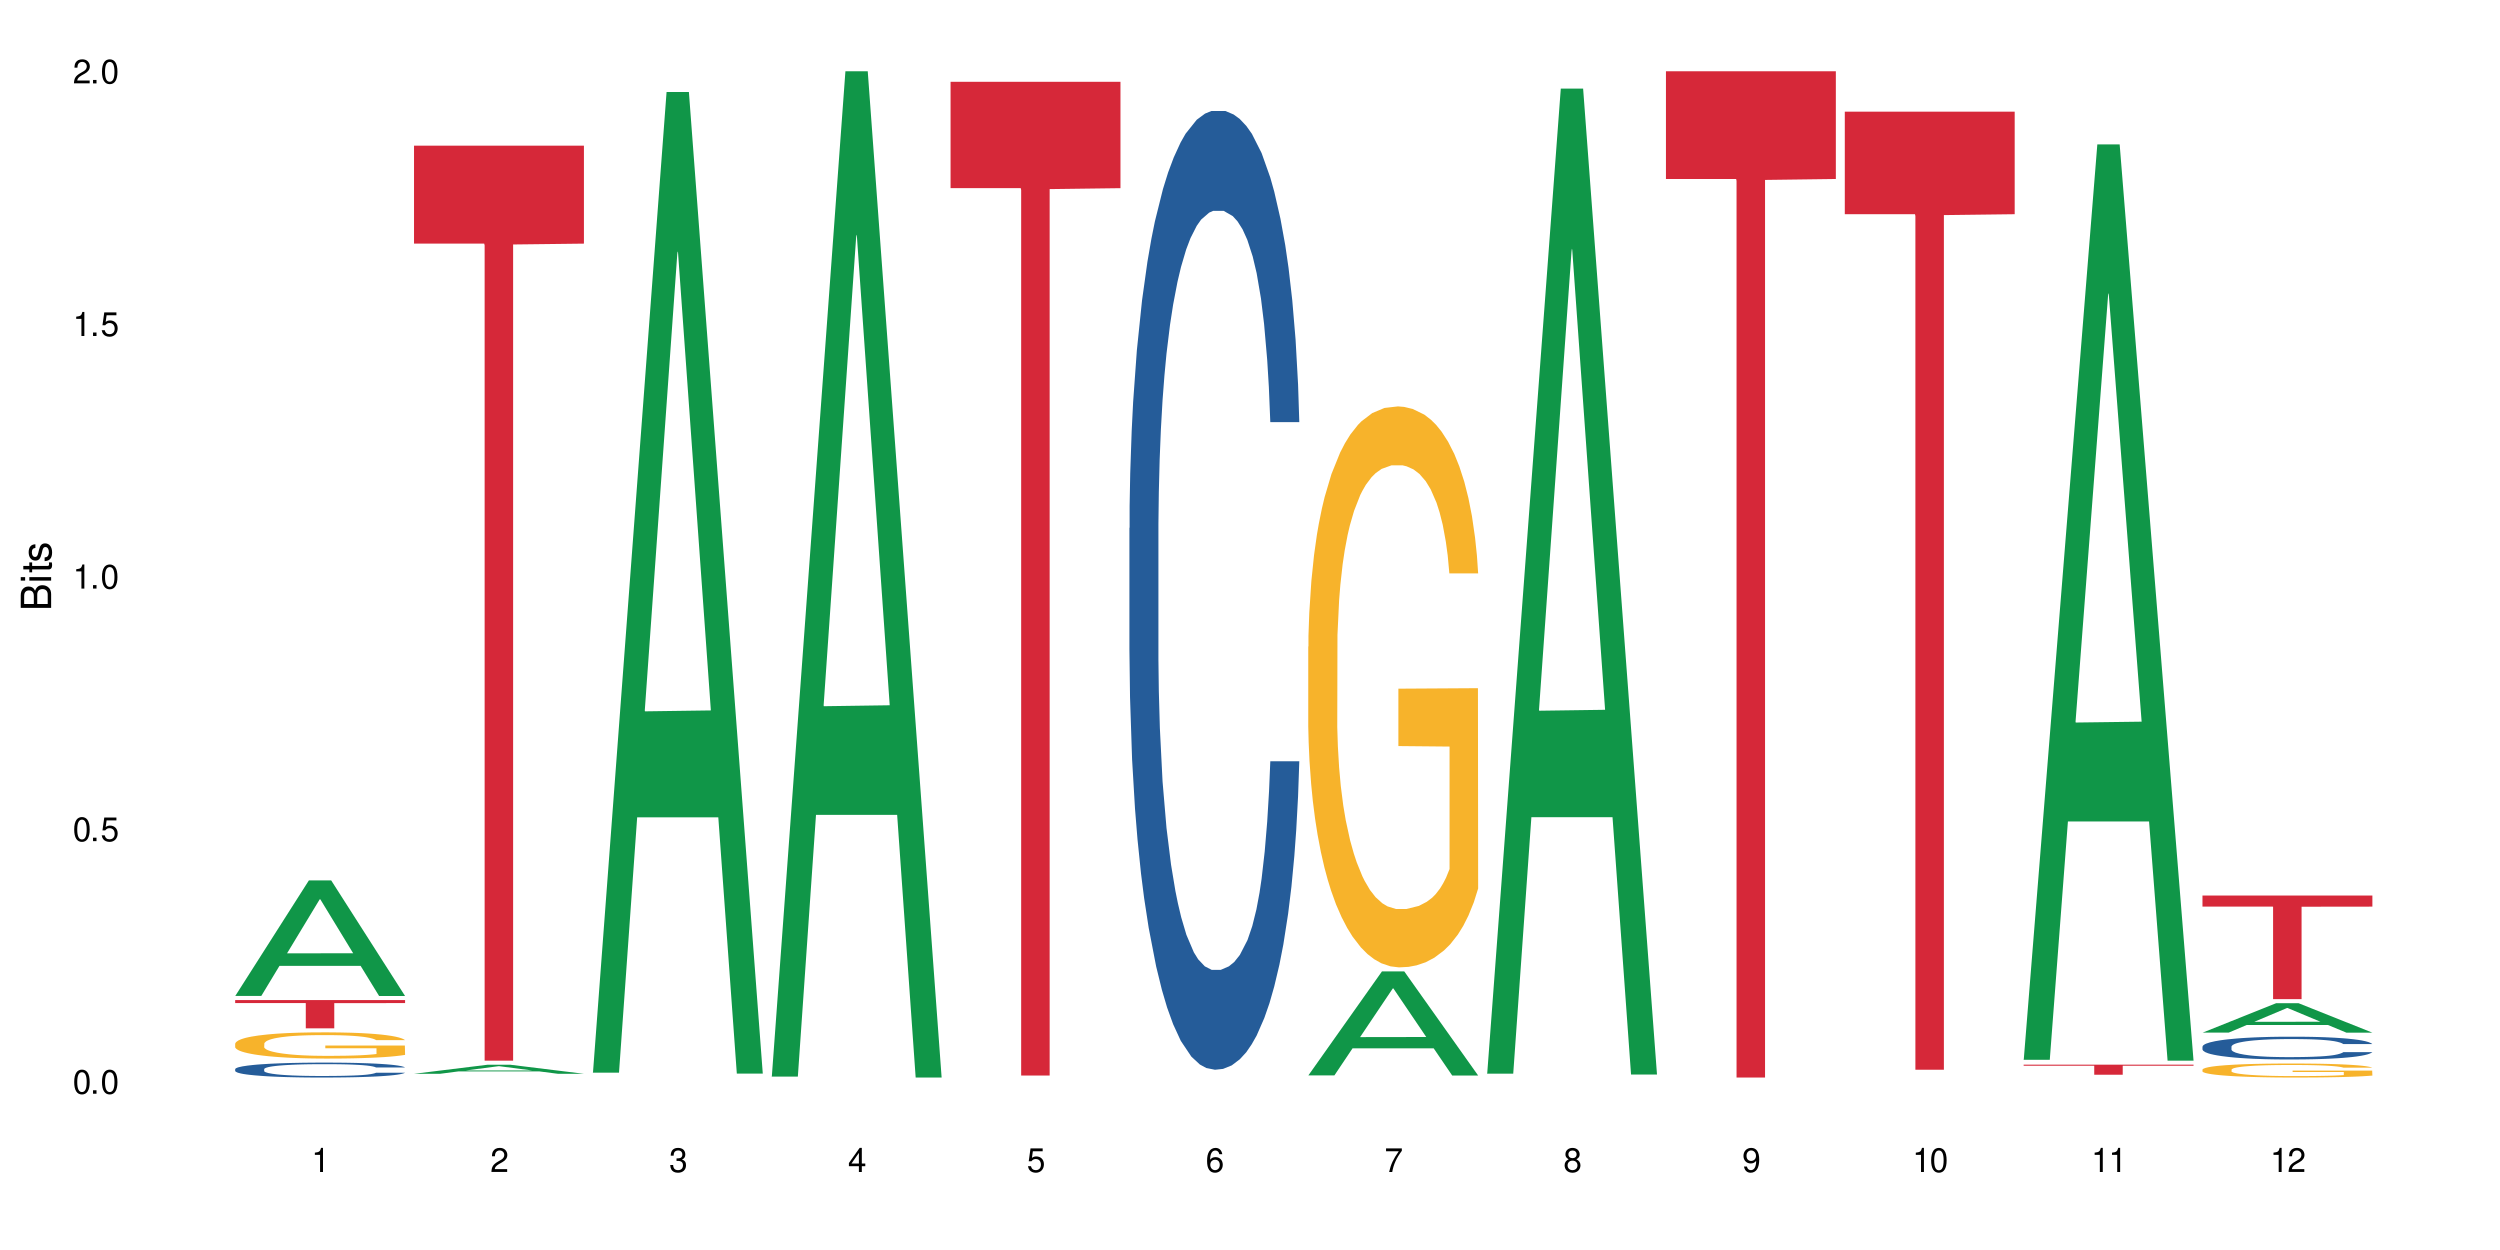 <?xml version="1.0" encoding="UTF-8"?>
<svg xmlns="http://www.w3.org/2000/svg" xmlns:xlink="http://www.w3.org/1999/xlink" width="720" height="360" viewBox="0 0 720 360">
<defs>
<g>
<g id="glyph-0-0">
</g>
<g id="glyph-0-1">
<path d="M 2.641 -6.938 C 2 -6.938 1.422 -6.656 1.078 -6.172 C 0.641 -5.562 0.406 -4.641 0.406 -3.359 C 0.406 -1.016 1.188 0.219 2.641 0.219 C 4.078 0.219 4.859 -1.016 4.859 -3.297 C 4.859 -4.641 4.656 -5.547 4.203 -6.172 C 3.844 -6.656 3.281 -6.938 2.641 -6.938 Z M 2.641 -6.188 C 3.547 -6.188 4 -5.25 4 -3.375 C 4 -1.406 3.562 -0.484 2.625 -0.484 C 1.734 -0.484 1.281 -1.438 1.281 -3.344 C 1.281 -5.25 1.734 -6.188 2.641 -6.188 Z M 2.641 -6.188 "/>
</g>
<g id="glyph-0-2">
<path d="M 1.828 -1 L 0.828 -1 L 0.828 0 L 1.828 0 Z M 1.828 -1 "/>
</g>
<g id="glyph-0-3">
<path d="M 4.562 -6.797 L 1.062 -6.797 L 0.547 -3.094 L 1.328 -3.094 C 1.719 -3.562 2.047 -3.734 2.578 -3.734 C 3.484 -3.734 4.062 -3.109 4.062 -2.094 C 4.062 -1.125 3.484 -0.531 2.578 -0.531 C 1.828 -0.531 1.375 -0.906 1.188 -1.672 L 0.328 -1.672 C 0.453 -1.109 0.547 -0.844 0.75 -0.594 C 1.125 -0.078 1.828 0.219 2.594 0.219 C 3.969 0.219 4.922 -0.781 4.922 -2.219 C 4.922 -3.562 4.031 -4.484 2.719 -4.484 C 2.25 -4.484 1.859 -4.359 1.469 -4.062 L 1.734 -5.969 L 4.562 -5.969 Z M 4.562 -6.797 "/>
</g>
<g id="glyph-0-4">
<path d="M 2.484 -4.938 L 2.484 0 L 3.328 0 L 3.328 -6.938 L 2.766 -6.938 C 2.469 -5.875 2.281 -5.734 0.984 -5.562 L 0.984 -4.938 Z M 2.484 -4.938 "/>
</g>
<g id="glyph-0-5">
<path d="M 4.859 -0.828 L 1.281 -0.828 C 1.359 -1.406 1.672 -1.781 2.5 -2.281 L 3.469 -2.828 C 4.406 -3.344 4.906 -4.062 4.906 -4.906 C 4.906 -5.484 4.672 -6.031 4.266 -6.406 C 3.859 -6.766 3.375 -6.938 2.719 -6.938 C 1.859 -6.938 1.219 -6.625 0.844 -6.031 C 0.609 -5.672 0.5 -5.234 0.484 -4.531 L 1.328 -4.531 C 1.359 -5.016 1.406 -5.281 1.531 -5.516 C 1.75 -5.938 2.188 -6.203 2.703 -6.203 C 3.469 -6.203 4.031 -5.641 4.031 -4.891 C 4.031 -4.344 3.719 -3.859 3.125 -3.516 L 2.234 -3 C 0.812 -2.172 0.406 -1.531 0.328 -0.016 L 4.859 -0.016 Z M 4.859 -0.828 "/>
</g>
<g id="glyph-0-6">
<path d="M 2.125 -3.188 L 2.578 -3.188 C 3.5 -3.188 3.984 -2.766 3.984 -1.922 C 3.984 -1.062 3.469 -0.531 2.594 -0.531 C 1.656 -0.531 1.203 -1 1.156 -2.016 L 0.312 -2.016 C 0.344 -1.453 0.438 -1.094 0.609 -0.781 C 0.953 -0.109 1.625 0.219 2.547 0.219 C 3.953 0.219 4.859 -0.625 4.859 -1.938 C 4.859 -2.828 4.516 -3.297 3.703 -3.594 C 4.344 -3.844 4.656 -4.328 4.656 -5.031 C 4.656 -6.219 3.875 -6.938 2.578 -6.938 C 1.203 -6.938 0.484 -6.172 0.453 -4.703 L 1.297 -4.703 C 1.312 -5.125 1.344 -5.359 1.453 -5.578 C 1.641 -5.969 2.062 -6.203 2.594 -6.203 C 3.344 -6.203 3.797 -5.75 3.797 -5 C 3.797 -4.516 3.609 -4.219 3.25 -4.047 C 3.016 -3.953 2.703 -3.922 2.125 -3.906 Z M 2.125 -3.188 "/>
</g>
<g id="glyph-0-7">
<path d="M 3.141 -1.672 L 3.141 0 L 3.984 0 L 3.984 -1.672 L 4.984 -1.672 L 4.984 -2.438 L 3.984 -2.438 L 3.984 -6.938 L 3.359 -6.938 L 0.266 -2.578 L 0.266 -1.672 Z M 3.141 -2.438 L 1 -2.438 L 3.141 -5.5 Z M 3.141 -2.438 "/>
</g>
<g id="glyph-0-8">
<path d="M 4.781 -5.125 C 4.609 -6.266 3.891 -6.938 2.844 -6.938 C 2.094 -6.938 1.422 -6.578 1.031 -5.953 C 0.594 -5.266 0.406 -4.422 0.406 -3.172 C 0.406 -2 0.578 -1.25 0.984 -0.641 C 1.359 -0.078 1.953 0.219 2.703 0.219 C 3.984 0.219 4.922 -0.75 4.922 -2.094 C 4.922 -3.375 4.062 -4.281 2.844 -4.281 C 2.172 -4.281 1.641 -4.031 1.281 -3.516 C 1.281 -5.234 1.828 -6.188 2.797 -6.188 C 3.391 -6.188 3.797 -5.797 3.938 -5.125 Z M 2.734 -3.531 C 3.547 -3.531 4.062 -2.953 4.062 -2.031 C 4.062 -1.156 3.484 -0.531 2.703 -0.531 C 1.922 -0.531 1.328 -1.188 1.328 -2.078 C 1.328 -2.938 1.906 -3.531 2.734 -3.531 Z M 2.734 -3.531 "/>
</g>
<g id="glyph-0-9">
<path d="M 4.984 -6.797 L 0.438 -6.797 L 0.438 -5.969 L 4.109 -5.969 C 2.5 -3.656 1.828 -2.234 1.328 0 L 2.219 0 C 2.594 -2.172 3.453 -4.047 4.984 -6.094 Z M 4.984 -6.797 "/>
</g>
<g id="glyph-0-10">
<path d="M 3.75 -3.656 C 4.469 -4.094 4.688 -4.438 4.688 -5.078 C 4.688 -6.172 3.844 -6.938 2.641 -6.938 C 1.438 -6.938 0.594 -6.172 0.594 -5.094 C 0.594 -4.438 0.812 -4.094 1.516 -3.656 C 0.734 -3.266 0.359 -2.703 0.359 -1.922 C 0.359 -0.656 1.281 0.219 2.641 0.219 C 3.984 0.219 4.922 -0.656 4.922 -1.922 C 4.922 -2.703 4.531 -3.266 3.75 -3.656 Z M 2.641 -6.188 C 3.359 -6.188 3.812 -5.75 3.812 -5.062 C 3.812 -4.406 3.344 -3.984 2.641 -3.984 C 1.922 -3.984 1.453 -4.406 1.453 -5.078 C 1.453 -5.75 1.922 -6.188 2.641 -6.188 Z M 2.641 -3.266 C 3.484 -3.266 4.062 -2.719 4.062 -1.906 C 4.062 -1.078 3.484 -0.531 2.625 -0.531 C 1.797 -0.531 1.219 -1.094 1.219 -1.906 C 1.219 -2.719 1.781 -3.266 2.641 -3.266 Z M 2.641 -3.266 "/>
</g>
<g id="glyph-0-11">
<path d="M 0.516 -1.578 C 0.672 -0.453 1.406 0.219 2.438 0.219 C 3.188 0.219 3.859 -0.141 4.266 -0.766 C 4.688 -1.453 4.891 -2.297 4.891 -3.547 C 4.891 -4.719 4.703 -5.453 4.312 -6.078 C 3.938 -6.641 3.344 -6.938 2.594 -6.938 C 1.297 -6.938 0.359 -5.969 0.359 -4.625 C 0.359 -3.344 1.234 -2.453 2.453 -2.453 C 3.094 -2.453 3.578 -2.672 4.016 -3.203 C 4 -1.484 3.469 -0.531 2.5 -0.531 C 1.906 -0.531 1.484 -0.906 1.359 -1.578 Z M 2.578 -6.203 C 3.375 -6.203 3.969 -5.531 3.969 -4.641 C 3.969 -3.797 3.391 -3.188 2.547 -3.188 C 1.734 -3.188 1.234 -3.766 1.234 -4.688 C 1.234 -5.562 1.797 -6.203 2.578 -6.203 Z M 2.578 -6.203 "/>
</g>
<g id="glyph-1-0">
</g>
<g id="glyph-1-1">
<path d="M 0 -0.953 L 0 -4.891 C 0 -5.719 -0.234 -6.344 -0.734 -6.797 C -1.188 -7.234 -1.812 -7.469 -2.5 -7.469 C -3.547 -7.469 -4.188 -7 -4.625 -5.875 C -4.984 -6.688 -5.625 -7.094 -6.531 -7.094 C -7.172 -7.094 -7.734 -6.859 -8.141 -6.391 C -8.562 -5.922 -8.75 -5.344 -8.75 -4.5 L -8.75 -0.953 Z M -4.984 -2.062 L -7.766 -2.062 L -7.766 -4.219 C -7.766 -4.844 -7.688 -5.203 -7.453 -5.5 C -7.219 -5.812 -6.859 -5.969 -6.375 -5.969 C -5.891 -5.969 -5.531 -5.812 -5.297 -5.5 C -5.062 -5.203 -4.984 -4.844 -4.984 -4.219 Z M -0.984 -2.062 L -4 -2.062 L -4 -4.781 C -4 -5.766 -3.438 -6.359 -2.484 -6.359 C -1.547 -6.359 -0.984 -5.766 -0.984 -4.781 Z M -0.984 -2.062 "/>
</g>
<g id="glyph-1-2">
<path d="M -6.281 -1.797 L -6.281 -0.797 L 0 -0.797 L 0 -1.797 Z M -8.75 -1.797 L -8.75 -0.797 L -7.484 -0.797 L -7.484 -1.797 Z M -8.75 -1.797 "/>
</g>
<g id="glyph-1-3">
<path d="M -6.281 -3.047 L -6.281 -2.016 L -8.016 -2.016 L -8.016 -1.016 L -6.281 -1.016 L -6.281 -0.172 L -5.469 -0.172 L -5.469 -1.016 L -0.719 -1.016 C -0.078 -1.016 0.281 -1.453 0.281 -2.234 C 0.281 -2.5 0.25 -2.719 0.188 -3.047 L -0.641 -3.047 C -0.609 -2.906 -0.594 -2.766 -0.594 -2.562 C -0.594 -2.141 -0.719 -2.016 -1.156 -2.016 L -5.469 -2.016 L -5.469 -3.047 Z M -6.281 -3.047 "/>
</g>
<g id="glyph-1-4">
<path d="M -4.531 -5.25 C -5.766 -5.25 -6.469 -4.422 -6.469 -2.969 C -6.469 -1.516 -5.719 -0.562 -4.547 -0.562 C -3.562 -0.562 -3.094 -1.062 -2.734 -2.562 L -2.516 -3.484 C -2.344 -4.188 -2.094 -4.469 -1.641 -4.469 C -1.047 -4.469 -0.641 -3.875 -0.641 -3 C -0.641 -2.453 -0.797 -2 -1.062 -1.75 C -1.25 -1.594 -1.422 -1.531 -1.875 -1.469 L -1.875 -0.406 C -0.422 -0.453 0.281 -1.266 0.281 -2.922 C 0.281 -4.5 -0.5 -5.516 -1.719 -5.516 C -2.656 -5.516 -3.172 -4.984 -3.469 -3.734 L -3.703 -2.766 C -3.891 -1.953 -4.156 -1.609 -4.594 -1.609 C -5.188 -1.609 -5.547 -2.125 -5.547 -2.938 C -5.547 -3.75 -5.203 -4.172 -4.531 -4.203 Z M -4.531 -5.25 "/>
</g>
</g>
</defs>
<rect x="-72" y="-36" width="864" height="432" fill="rgb(100%, 100%, 100%)" fill-opacity="1"/>
<path fill-rule="nonzero" fill="rgb(6.275%, 58.824%, 28.235%)" fill-opacity="1" d="M 67.73 286.824 L 67.785 286.793 L 88.957 253.559 L 95.387 253.559 L 116.664 286.855 L 109.188 286.855 L 103.855 278.164 L 80.488 278.164 L 75.258 286.824 L 67.73 286.824 L 82.734 274.566 L 101.711 274.535 L 92.25 259 L 92.145 258.969 L 92.039 259.062 L 82.684 274.535 L 82.734 274.566 Z M 67.73 286.824 "/>
<path fill-rule="nonzero" fill="rgb(14.51%, 36.078%, 60%)" fill-opacity="1" d="M 67.73 307.902 L 67.789 307.898 L 67.789 307.805 L 67.969 307.656 L 68.387 307.469 L 68.805 307.34 L 69.879 307.105 L 71.371 306.883 L 72.922 306.711 L 74.055 306.605 L 75.07 306.527 L 77.398 306.383 L 78.891 306.309 L 80.5 306.242 L 82.469 306.176 L 83.902 306.137 L 87.125 306.074 L 89.512 306.047 L 91.363 306.035 L 95.359 306.035 L 97.746 306.051 L 99.477 306.07 L 101.387 306.102 L 102.996 306.137 L 105.801 306.223 L 108.309 306.332 L 109.441 306.395 L 111.234 306.516 L 112.605 306.637 L 113.559 306.738 L 114.633 306.883 L 115.59 307.059 L 116.305 307.258 L 116.664 307.43 L 108.309 307.43 L 107.891 307.27 L 107.414 307.148 L 106.52 306.988 L 105.625 306.875 L 104.371 306.762 L 103.238 306.688 L 101.684 306.613 L 100.312 306.562 L 98.879 306.527 L 97.508 306.504 L 94.883 306.48 L 91.84 306.48 L 90.707 306.488 L 88.379 306.52 L 87.125 306.547 L 85.336 306.602 L 84.082 306.656 L 82.59 306.734 L 81.574 306.801 L 80.32 306.902 L 79.426 306.992 L 78.414 307.121 L 77.816 307.219 L 77.277 307.332 L 76.801 307.461 L 76.441 307.598 L 76.203 307.742 L 76.086 307.883 L 76.086 308.492 L 76.203 308.637 L 76.504 308.801 L 77.277 309.039 L 78.414 309.246 L 79.727 309.414 L 80.977 309.531 L 81.695 309.586 L 82.648 309.648 L 84.141 309.727 L 86.289 309.805 L 87.543 309.836 L 89.453 309.867 L 91.422 309.883 L 94.047 309.883 L 96.375 309.867 L 97.926 309.848 L 99.535 309.816 L 101.746 309.75 L 103.117 309.688 L 104.312 309.613 L 105.207 309.539 L 105.801 309.477 L 106.699 309.355 L 107.414 309.219 L 107.949 309.082 L 108.309 308.949 L 116.664 308.949 L 116.305 309.105 L 115.77 309.258 L 115.23 309.375 L 114.395 309.512 L 113.441 309.633 L 112.066 309.77 L 110.934 309.859 L 109.441 309.961 L 108.07 310.035 L 106.578 310.102 L 104.371 310.18 L 102.938 310.219 L 101.387 310.254 L 99.535 310.285 L 97.211 310.312 L 94.703 310.328 L 92.375 310.332 L 89.871 310.324 L 88.02 310.309 L 85.574 310.273 L 82.531 310.203 L 80.32 310.129 L 78.59 310.055 L 77.102 309.977 L 75.43 309.867 L 73.281 309.695 L 71.969 309.562 L 71.074 309.453 L 70.059 309.301 L 69.344 309.16 L 68.508 308.941 L 67.91 308.664 L 67.73 308.445 Z M 67.73 307.902 "/>
<path fill-rule="nonzero" fill="rgb(96.863%, 70.196%, 16.863%)" fill-opacity="1" d="M 67.73 300.551 L 67.789 300.547 L 67.789 300.406 L 68.031 300.098 L 68.625 299.668 L 69.402 299.316 L 70.238 299.043 L 70.773 298.895 L 71.668 298.691 L 72.445 298.539 L 74.414 298.227 L 76.922 297.938 L 78.293 297.812 L 79.844 297.695 L 82.051 297.566 L 83.066 297.516 L 86.172 297.406 L 89.691 297.336 L 93.57 297.316 L 95.359 297.324 L 97.805 297.352 L 101.148 297.426 L 103.059 297.496 L 104.551 297.566 L 106.102 297.656 L 108.012 297.793 L 109.801 297.957 L 111.234 298.125 L 112.664 298.332 L 113.859 298.551 L 114.871 298.793 L 115.77 299.082 L 116.305 299.324 L 116.664 299.566 L 108.367 299.566 L 107.891 299.324 L 107.355 299.137 L 106.461 298.91 L 105.562 298.746 L 104.668 298.613 L 102.996 298.434 L 101.566 298.324 L 99.777 298.227 L 98.047 298.164 L 96.074 298.125 L 94.883 298.109 L 91.719 298.109 L 88.855 298.16 L 87.184 298.215 L 85.992 298.27 L 84.32 298.371 L 83.305 298.453 L 82.707 298.512 L 80.918 298.723 L 79.727 298.918 L 79.07 299.047 L 78.234 299.254 L 77.637 299.441 L 76.98 299.719 L 76.621 299.926 L 76.145 300.395 L 76.086 301.637 L 76.266 301.898 L 76.621 302.18 L 77.102 302.43 L 77.816 302.691 L 78.531 302.891 L 79.785 303.16 L 80.859 303.34 L 81.695 303.457 L 83.305 303.641 L 83.961 303.703 L 85.512 303.828 L 87.125 303.926 L 89.094 304.008 L 90.586 304.051 L 92.973 304.082 L 96.016 304.082 L 99.598 304.043 L 101.863 303.988 L 103.414 303.934 L 104.43 303.883 L 105.684 303.809 L 106.578 303.738 L 107.414 303.664 L 108.43 303.547 L 108.43 301.898 L 93.688 301.891 L 93.688 301.117 L 116.602 301.109 L 116.664 303.809 L 115.41 303.992 L 113.859 304.172 L 112.367 304.312 L 110.816 304.43 L 108.605 304.559 L 106.816 304.641 L 104.07 304.738 L 101.566 304.801 L 98.941 304.844 L 96.613 304.863 L 93.867 304.871 L 91.422 304.855 L 88.797 304.816 L 86.707 304.758 L 84.797 304.691 L 82.887 304.602 L 80.5 304.457 L 78.949 304.34 L 77.34 304.195 L 75.727 304.02 L 74.297 303.836 L 73.34 303.691 L 72.387 303.523 L 71.371 303.316 L 70.418 303.082 L 69.699 302.871 L 69.043 302.629 L 68.566 302.402 L 68.09 302.09 L 67.852 301.84 L 67.73 301.629 Z M 67.73 300.551 "/>
<path fill-rule="nonzero" fill="rgb(83.922%, 15.686%, 22.353%)" fill-opacity="1" d="M 67.73 288.02 L 116.664 288.02 L 116.664 288.891 L 96.27 288.898 L 96.27 296.152 L 88.066 296.152 L 88.066 288.906 L 87.945 288.891 L 67.73 288.891 Z M 67.73 288.02 "/>
<path fill-rule="nonzero" fill="rgb(6.275%, 58.824%, 28.235%)" fill-opacity="1" d="M 119.238 309.25 L 119.289 309.246 L 140.465 306.637 L 146.895 306.637 L 168.172 309.254 L 160.695 309.254 L 155.363 308.57 L 131.996 308.57 L 126.766 309.25 L 119.238 309.25 L 134.242 308.285 L 153.219 308.285 L 143.758 307.062 L 143.652 307.059 L 143.547 307.066 L 134.191 308.285 L 134.242 308.285 Z M 119.238 309.25 "/>
<path fill-rule="nonzero" fill="rgb(83.922%, 15.686%, 22.353%)" fill-opacity="1" d="M 119.238 41.957 L 168.172 41.957 L 168.172 70.164 L 147.777 70.41 L 147.777 305.473 L 139.574 305.473 L 139.574 70.66 L 139.453 70.164 L 119.238 70.164 Z M 119.238 41.957 "/>
<path fill-rule="nonzero" fill="rgb(6.275%, 58.824%, 28.235%)" fill-opacity="1" d="M 170.746 308.922 L 170.797 308.656 L 191.973 26.488 L 198.402 26.488 L 219.68 309.188 L 212.203 309.188 L 206.871 235.395 L 183.504 235.395 L 178.273 308.922 L 170.746 308.922 L 185.75 204.867 L 204.727 204.602 L 195.266 72.676 L 195.16 72.41 L 195.055 73.207 L 185.699 204.602 L 185.75 204.867 Z M 170.746 308.922 "/>
<path fill-rule="nonzero" fill="rgb(6.275%, 58.824%, 28.235%)" fill-opacity="1" d="M 222.254 310.059 L 222.305 309.789 L 243.48 20.527 L 249.91 20.527 L 271.188 310.332 L 263.711 310.332 L 258.379 234.684 L 235.008 234.684 L 229.781 310.059 L 222.254 310.059 L 237.258 203.391 L 256.234 203.117 L 246.773 67.875 L 246.668 67.602 L 246.562 68.418 L 237.207 203.117 L 237.258 203.391 Z M 222.254 310.059 "/>
<path fill-rule="nonzero" fill="rgb(83.922%, 15.686%, 22.353%)" fill-opacity="1" d="M 273.762 23.559 L 322.695 23.559 L 322.695 54.191 L 302.301 54.461 L 302.301 309.758 L 294.094 309.758 L 294.094 54.73 L 293.977 54.191 L 273.762 54.191 Z M 273.762 23.559 "/>
<path fill-rule="nonzero" fill="rgb(14.51%, 36.078%, 60%)" fill-opacity="1" d="M 325.27 152.105 L 325.328 151.852 L 325.328 145.797 L 325.508 136.203 L 325.926 124.09 L 326.344 115.758 L 327.418 100.867 L 328.91 86.48 L 330.461 75.375 L 331.594 68.812 L 332.609 63.766 L 334.938 54.426 L 336.43 49.629 L 338.039 45.34 L 340.008 41.047 L 341.441 38.523 L 344.664 34.484 L 347.051 32.719 L 348.898 31.961 L 352.898 31.961 L 355.285 32.973 L 357.016 34.234 L 358.926 36.254 L 360.535 38.523 L 363.34 44.078 L 365.848 51.145 L 366.98 55.184 L 368.77 63.008 L 370.145 70.578 L 371.098 77.141 L 372.172 86.48 L 373.129 97.84 L 373.844 110.711 L 374.199 121.566 L 365.848 121.566 L 365.43 111.469 L 364.953 103.645 L 364.055 93.297 L 363.16 85.977 L 361.91 78.656 L 360.773 73.859 L 359.223 69.066 L 357.852 66.035 L 356.418 63.766 L 355.047 62.25 L 352.422 60.734 L 349.379 60.734 L 348.242 61.238 L 345.914 63.258 L 344.664 65.027 L 342.871 68.559 L 341.621 71.84 L 340.129 76.891 L 339.113 81.18 L 337.859 87.742 L 336.965 93.547 L 335.949 101.879 L 335.355 108.188 L 334.816 115.254 L 334.34 123.586 L 333.98 132.418 L 333.742 141.758 L 333.625 150.844 L 333.625 189.965 L 333.742 199.055 L 334.039 209.652 L 334.816 225.051 L 335.949 238.43 L 337.262 249.027 L 338.516 256.602 L 339.234 260.137 L 340.188 264.172 L 341.68 269.223 L 343.828 274.27 L 345.082 276.289 L 346.988 278.309 L 348.961 279.316 L 351.586 279.316 L 353.914 278.309 L 355.465 277.047 L 357.074 275.027 L 359.281 270.734 L 360.656 266.699 L 361.848 261.902 L 362.742 257.105 L 363.34 253.066 L 364.234 245.242 L 364.953 236.66 L 365.488 227.828 L 365.848 219.246 L 374.199 219.246 L 373.844 229.34 L 373.305 239.184 L 372.77 246.504 L 371.934 255.34 L 370.98 263.164 L 369.605 271.996 L 368.473 277.805 L 366.98 284.113 L 365.609 288.91 L 364.117 293.199 L 361.91 298.246 L 360.477 300.773 L 358.926 303.043 L 357.074 305.062 L 354.746 306.828 L 352.242 307.84 L 349.914 308.09 L 347.406 307.586 L 345.559 306.578 L 343.109 304.305 L 340.066 299.762 L 337.859 294.965 L 336.129 290.172 L 334.637 285.121 L 332.965 278.309 L 330.82 267.203 L 329.504 258.621 L 328.609 251.555 L 327.598 241.711 L 326.879 232.875 L 326.043 218.742 L 325.449 200.82 L 325.27 186.938 Z M 325.27 152.105 "/>
<path fill-rule="nonzero" fill="rgb(6.275%, 58.824%, 28.235%)" fill-opacity="1" d="M 376.777 309.719 L 376.828 309.691 L 398 279.77 L 404.43 279.77 L 425.707 309.75 L 418.234 309.75 L 412.902 301.922 L 389.531 301.922 L 384.305 309.719 L 376.777 309.719 L 391.781 298.688 L 410.758 298.656 L 401.293 284.668 L 401.191 284.641 L 401.086 284.723 L 391.727 298.656 L 391.781 298.688 Z M 376.777 309.719 "/>
<path fill-rule="nonzero" fill="rgb(96.863%, 70.196%, 16.863%)" fill-opacity="1" d="M 376.777 186.242 L 376.836 186.094 L 376.836 183.145 L 377.074 176.504 L 377.672 167.355 L 378.449 159.832 L 379.281 153.93 L 379.82 150.832 L 380.715 146.406 L 381.492 143.16 L 383.461 136.52 L 385.965 130.324 L 387.34 127.668 L 388.891 125.16 L 391.098 122.355 L 392.113 121.324 L 395.215 118.961 L 398.734 117.488 L 402.613 117.043 L 404.406 117.191 L 406.852 117.781 L 410.195 119.406 L 412.102 120.879 L 413.594 122.355 L 415.148 124.273 L 417.055 127.227 L 418.848 130.766 L 420.277 134.309 L 421.711 138.734 L 422.902 143.453 L 423.918 148.617 L 424.812 154.816 L 425.352 159.98 L 425.707 165.145 L 417.414 165.145 L 416.938 159.98 L 416.398 155.996 L 415.504 151.129 L 414.609 147.586 L 413.715 144.781 L 412.043 140.945 L 410.609 138.586 L 408.82 136.52 L 407.09 135.191 L 405.121 134.309 L 403.93 134.012 L 400.766 134.012 L 397.902 135.043 L 396.23 136.227 L 395.035 137.406 L 393.367 139.617 L 392.352 141.391 L 391.754 142.57 L 389.965 147.145 L 388.77 151.273 L 388.113 154.078 L 387.277 158.504 L 386.684 162.488 L 386.027 168.391 L 385.668 172.816 L 385.191 182.848 L 385.129 209.406 L 385.309 215.012 L 385.668 221.062 L 386.145 226.375 L 386.859 231.98 L 387.578 236.262 L 388.832 242.016 L 389.906 245.852 L 390.738 248.359 L 392.352 252.344 L 393.008 253.672 L 394.559 256.324 L 396.172 258.391 L 398.141 260.16 L 399.633 261.047 L 402.02 261.785 L 405.062 261.785 L 408.641 260.898 L 410.91 259.719 L 412.461 258.539 L 413.477 257.508 L 414.73 255.883 L 415.625 254.406 L 416.461 252.785 L 417.473 250.277 L 417.473 215.012 L 402.734 214.867 L 402.734 198.34 L 425.648 198.195 L 425.707 255.883 L 424.457 259.867 L 422.902 263.703 L 421.414 266.652 L 419.859 269.164 L 417.652 271.965 L 415.863 273.734 L 413.117 275.801 L 410.609 277.129 L 407.984 278.016 L 405.66 278.457 L 402.914 278.605 L 400.469 278.309 L 397.84 277.426 L 395.754 276.246 L 393.844 274.77 L 391.934 272.852 L 389.547 269.754 L 387.996 267.246 L 386.383 264.145 L 384.773 260.457 L 383.34 256.473 L 382.387 253.375 L 381.43 249.836 L 380.418 245.406 L 379.461 240.391 L 378.746 235.816 L 378.09 230.652 L 377.613 225.785 L 377.133 219.145 L 376.895 213.832 L 376.777 209.258 Z M 376.777 186.242 "/>
<path fill-rule="nonzero" fill="rgb(6.275%, 58.824%, 28.235%)" fill-opacity="1" d="M 428.285 309.207 L 428.336 308.941 L 449.508 25.512 L 455.938 25.512 L 477.215 309.473 L 469.742 309.473 L 464.406 235.352 L 441.039 235.352 L 435.812 309.207 L 428.285 309.207 L 443.289 204.688 L 462.266 204.422 L 452.801 71.906 L 452.699 71.641 L 452.594 72.441 L 443.234 204.422 L 443.289 204.688 Z M 428.285 309.207 "/>
<path fill-rule="nonzero" fill="rgb(83.922%, 15.686%, 22.353%)" fill-opacity="1" d="M 479.793 20.527 L 528.723 20.527 L 528.723 51.547 L 508.332 51.82 L 508.332 310.332 L 500.125 310.332 L 500.125 52.094 L 500.008 51.547 L 479.793 51.547 Z M 479.793 20.527 "/>
<path fill-rule="nonzero" fill="rgb(83.922%, 15.686%, 22.353%)" fill-opacity="1" d="M 531.301 32.152 L 580.23 32.152 L 580.23 61.691 L 559.84 61.949 L 559.84 308.09 L 551.633 308.09 L 551.633 62.207 L 551.516 61.691 L 531.301 61.691 Z M 531.301 32.152 "/>
<path fill-rule="nonzero" fill="rgb(6.275%, 58.824%, 28.235%)" fill-opacity="1" d="M 582.809 305.215 L 582.859 304.969 L 604.031 41.586 L 610.461 41.586 L 631.738 305.465 L 624.262 305.465 L 618.93 236.582 L 595.562 236.582 L 590.336 305.215 L 582.809 305.215 L 597.812 208.09 L 616.789 207.84 L 607.324 84.699 L 607.219 84.449 L 607.117 85.195 L 597.758 207.84 L 597.812 208.09 Z M 582.809 305.215 "/>
<path fill-rule="nonzero" fill="rgb(83.922%, 15.686%, 22.353%)" fill-opacity="1" d="M 582.809 306.629 L 631.738 306.629 L 631.738 306.938 L 611.344 306.941 L 611.344 309.52 L 603.141 309.52 L 603.141 306.941 L 603.023 306.938 L 582.809 306.938 Z M 582.809 306.629 "/>
<path fill-rule="nonzero" fill="rgb(6.275%, 58.824%, 28.235%)" fill-opacity="1" d="M 634.312 297.398 L 634.367 297.391 L 655.539 288.918 L 661.969 288.918 L 683.246 297.406 L 675.77 297.406 L 670.438 295.191 L 647.07 295.191 L 641.844 297.398 L 634.312 297.398 L 649.316 294.273 L 668.297 294.266 L 658.832 290.305 L 658.727 290.297 L 658.625 290.32 L 649.266 294.266 L 649.316 294.273 Z M 634.312 297.398 "/>
<path fill-rule="nonzero" fill="rgb(14.51%, 36.078%, 60%)" fill-opacity="1" d="M 634.312 301.426 L 634.375 301.418 L 634.375 301.273 L 634.555 301.047 L 634.973 300.758 L 635.387 300.562 L 636.461 300.207 L 637.953 299.867 L 639.508 299.602 L 640.641 299.445 L 641.652 299.324 L 643.98 299.105 L 645.473 298.988 L 647.086 298.887 L 649.055 298.785 L 650.484 298.727 L 653.707 298.629 L 656.094 298.59 L 657.945 298.57 L 661.941 298.57 L 664.332 298.594 L 666.062 298.625 L 667.969 298.672 L 669.582 298.727 L 672.387 298.859 L 674.891 299.027 L 676.027 299.121 L 677.816 299.309 L 679.188 299.488 L 680.145 299.645 L 681.219 299.867 L 682.172 300.137 L 682.887 300.441 L 683.246 300.699 L 674.891 300.699 L 674.477 300.461 L 673.996 300.273 L 673.102 300.027 L 672.207 299.852 L 670.953 299.68 L 669.82 299.566 L 668.27 299.453 L 666.895 299.379 L 665.465 299.324 L 664.09 299.289 L 661.465 299.254 L 658.422 299.254 L 657.289 299.266 L 654.961 299.312 L 653.707 299.355 L 651.918 299.441 L 650.664 299.52 L 649.172 299.637 L 648.16 299.738 L 646.906 299.895 L 646.012 300.035 L 644.996 300.23 L 644.398 300.383 L 643.863 300.551 L 643.387 300.746 L 643.027 300.957 L 642.789 301.18 L 642.668 301.395 L 642.668 302.324 L 642.789 302.539 L 643.086 302.793 L 643.863 303.156 L 644.996 303.477 L 646.309 303.727 L 647.562 303.906 L 648.277 303.992 L 649.234 304.086 L 650.727 304.207 L 652.871 304.328 L 654.125 304.375 L 656.035 304.422 L 658.004 304.445 L 660.629 304.445 L 662.957 304.422 L 664.508 304.391 L 666.121 304.344 L 668.328 304.242 L 669.699 304.148 L 670.895 304.031 L 671.789 303.918 L 672.387 303.824 L 673.281 303.637 L 673.996 303.434 L 674.535 303.223 L 674.891 303.02 L 683.246 303.02 L 682.887 303.258 L 682.352 303.492 L 681.816 303.668 L 680.98 303.875 L 680.023 304.062 L 678.652 304.273 L 677.52 304.41 L 676.027 304.559 L 674.652 304.676 L 673.16 304.777 L 670.953 304.895 L 669.523 304.957 L 667.969 305.012 L 666.121 305.059 L 663.793 305.102 L 661.285 305.125 L 658.961 305.129 L 656.453 305.117 L 654.602 305.094 L 652.156 305.039 L 649.113 304.934 L 646.906 304.816 L 645.176 304.703 L 643.684 304.586 L 642.012 304.422 L 639.863 304.16 L 638.551 303.953 L 637.656 303.785 L 636.641 303.555 L 635.926 303.344 L 635.09 303.008 L 634.492 302.582 L 634.312 302.25 Z M 634.312 301.426 "/>
<path fill-rule="nonzero" fill="rgb(96.863%, 70.196%, 16.863%)" fill-opacity="1" d="M 634.312 308.023 L 634.375 308.02 L 634.375 307.945 L 634.613 307.781 L 635.211 307.551 L 635.984 307.363 L 636.82 307.215 L 637.359 307.137 L 638.254 307.027 L 639.027 306.945 L 640.996 306.781 L 643.504 306.625 L 644.875 306.559 L 646.43 306.496 L 648.637 306.426 L 649.652 306.402 L 652.754 306.34 L 656.273 306.305 L 660.152 306.293 L 661.941 306.297 L 664.391 306.312 L 667.73 306.352 L 669.641 306.391 L 671.133 306.426 L 672.684 306.473 L 674.594 306.547 L 676.383 306.637 L 677.816 306.727 L 679.25 306.836 L 680.441 306.953 L 681.457 307.082 L 682.352 307.238 L 682.887 307.367 L 683.246 307.496 L 674.953 307.496 L 674.477 307.367 L 673.938 307.266 L 673.043 307.145 L 672.148 307.059 L 671.254 306.988 L 669.582 306.891 L 668.148 306.832 L 666.359 306.781 L 664.629 306.746 L 662.66 306.727 L 661.465 306.719 L 658.305 306.719 L 655.438 306.742 L 653.77 306.773 L 652.574 306.801 L 650.902 306.859 L 649.891 306.902 L 649.293 306.934 L 647.504 307.047 L 646.309 307.148 L 645.652 307.219 L 644.816 307.332 L 644.219 307.43 L 643.562 307.578 L 643.207 307.688 L 642.727 307.938 L 642.668 308.602 L 642.848 308.742 L 643.207 308.895 L 643.684 309.027 L 644.398 309.168 L 645.117 309.273 L 646.367 309.418 L 647.441 309.512 L 648.277 309.578 L 649.891 309.676 L 650.547 309.711 L 652.098 309.777 L 653.707 309.828 L 655.676 309.871 L 657.168 309.895 L 659.555 309.91 L 662.602 309.91 L 666.18 309.891 L 668.449 309.859 L 670 309.832 L 671.012 309.805 L 672.266 309.766 L 673.16 309.727 L 673.996 309.688 L 675.012 309.625 L 675.012 308.742 L 660.273 308.738 L 660.273 308.324 L 683.188 308.324 L 683.246 309.766 L 681.992 309.863 L 680.441 309.961 L 678.949 310.035 L 677.398 310.098 L 675.191 310.168 L 673.402 310.211 L 670.656 310.262 L 668.148 310.297 L 665.523 310.316 L 663.195 310.328 L 660.453 310.332 L 658.004 310.324 L 655.379 310.305 L 653.289 310.273 L 651.383 310.238 L 649.473 310.188 L 647.086 310.109 L 645.531 310.047 L 643.922 309.973 L 642.312 309.879 L 640.879 309.777 L 639.922 309.703 L 638.969 309.613 L 637.953 309.504 L 637 309.379 L 636.285 309.262 L 635.629 309.133 L 635.148 309.012 L 634.672 308.848 L 634.434 308.715 L 634.312 308.598 Z M 634.312 308.023 "/>
<path fill-rule="nonzero" fill="rgb(83.922%, 15.686%, 22.353%)" fill-opacity="1" d="M 634.312 257.914 L 683.246 257.914 L 683.246 261.109 L 662.852 261.137 L 662.852 287.754 L 654.648 287.754 L 654.648 261.164 L 654.531 261.109 L 634.312 261.109 Z M 634.312 257.914 "/>
<g fill="rgb(0%, 0%, 0%)" fill-opacity="1">
<use xlink:href="#glyph-0-1" x="20.965" y="314.993"/>
<use xlink:href="#glyph-0-2" x="25.965" y="314.993"/>
<use xlink:href="#glyph-0-1" x="28.965" y="314.993"/>
</g>
<g fill="rgb(0%, 0%, 0%)" fill-opacity="1">
<use xlink:href="#glyph-0-1" x="20.965" y="242.251"/>
<use xlink:href="#glyph-0-2" x="25.965" y="242.251"/>
<use xlink:href="#glyph-0-3" x="28.965" y="242.251"/>
</g>
<g fill="rgb(0%, 0%, 0%)" fill-opacity="1">
<use xlink:href="#glyph-0-4" x="20.965" y="169.509"/>
<use xlink:href="#glyph-0-2" x="25.965" y="169.509"/>
<use xlink:href="#glyph-0-1" x="28.965" y="169.509"/>
</g>
<g fill="rgb(0%, 0%, 0%)" fill-opacity="1">
<use xlink:href="#glyph-0-4" x="20.965" y="96.767"/>
<use xlink:href="#glyph-0-2" x="25.965" y="96.767"/>
<use xlink:href="#glyph-0-3" x="28.965" y="96.767"/>
</g>
<g fill="rgb(0%, 0%, 0%)" fill-opacity="1">
<use xlink:href="#glyph-0-5" x="20.965" y="24.024"/>
<use xlink:href="#glyph-0-2" x="25.965" y="24.024"/>
<use xlink:href="#glyph-0-1" x="28.965" y="24.024"/>
</g>
<g fill="rgb(0%, 0%, 0%)" fill-opacity="1">
<use xlink:href="#glyph-0-4" x="89.695" y="337.532"/>
</g>
<g fill="rgb(0%, 0%, 0%)" fill-opacity="1">
<use xlink:href="#glyph-0-5" x="141.203" y="337.532"/>
</g>
<g fill="rgb(0%, 0%, 0%)" fill-opacity="1">
<use xlink:href="#glyph-0-6" x="192.711" y="337.532"/>
</g>
<g fill="rgb(0%, 0%, 0%)" fill-opacity="1">
<use xlink:href="#glyph-0-7" x="244.219" y="337.532"/>
</g>
<g fill="rgb(0%, 0%, 0%)" fill-opacity="1">
<use xlink:href="#glyph-0-3" x="295.727" y="337.532"/>
</g>
<g fill="rgb(0%, 0%, 0%)" fill-opacity="1">
<use xlink:href="#glyph-0-8" x="347.234" y="337.532"/>
</g>
<g fill="rgb(0%, 0%, 0%)" fill-opacity="1">
<use xlink:href="#glyph-0-9" x="398.742" y="337.532"/>
</g>
<g fill="rgb(0%, 0%, 0%)" fill-opacity="1">
<use xlink:href="#glyph-0-10" x="450.25" y="337.532"/>
</g>
<g fill="rgb(0%, 0%, 0%)" fill-opacity="1">
<use xlink:href="#glyph-0-11" x="501.758" y="337.532"/>
</g>
<g fill="rgb(0%, 0%, 0%)" fill-opacity="1">
<use xlink:href="#glyph-0-4" x="550.766" y="337.532"/>
<use xlink:href="#glyph-0-1" x="555.766" y="337.532"/>
</g>
<g fill="rgb(0%, 0%, 0%)" fill-opacity="1">
<use xlink:href="#glyph-0-4" x="602.273" y="337.532"/>
<use xlink:href="#glyph-0-4" x="607.273" y="337.532"/>
</g>
<g fill="rgb(0%, 0%, 0%)" fill-opacity="1">
<use xlink:href="#glyph-0-4" x="653.781" y="337.532"/>
<use xlink:href="#glyph-0-5" x="658.781" y="337.532"/>
</g>
<g fill="rgb(0%, 0%, 0%)" fill-opacity="1">
<use xlink:href="#glyph-1-1" x="14.725" y="176.012"/>
<use xlink:href="#glyph-1-2" x="14.725" y="168.012"/>
<use xlink:href="#glyph-1-3" x="14.725" y="165.012"/>
<use xlink:href="#glyph-1-4" x="14.725" y="162.012"/>
</g>
</svg>
